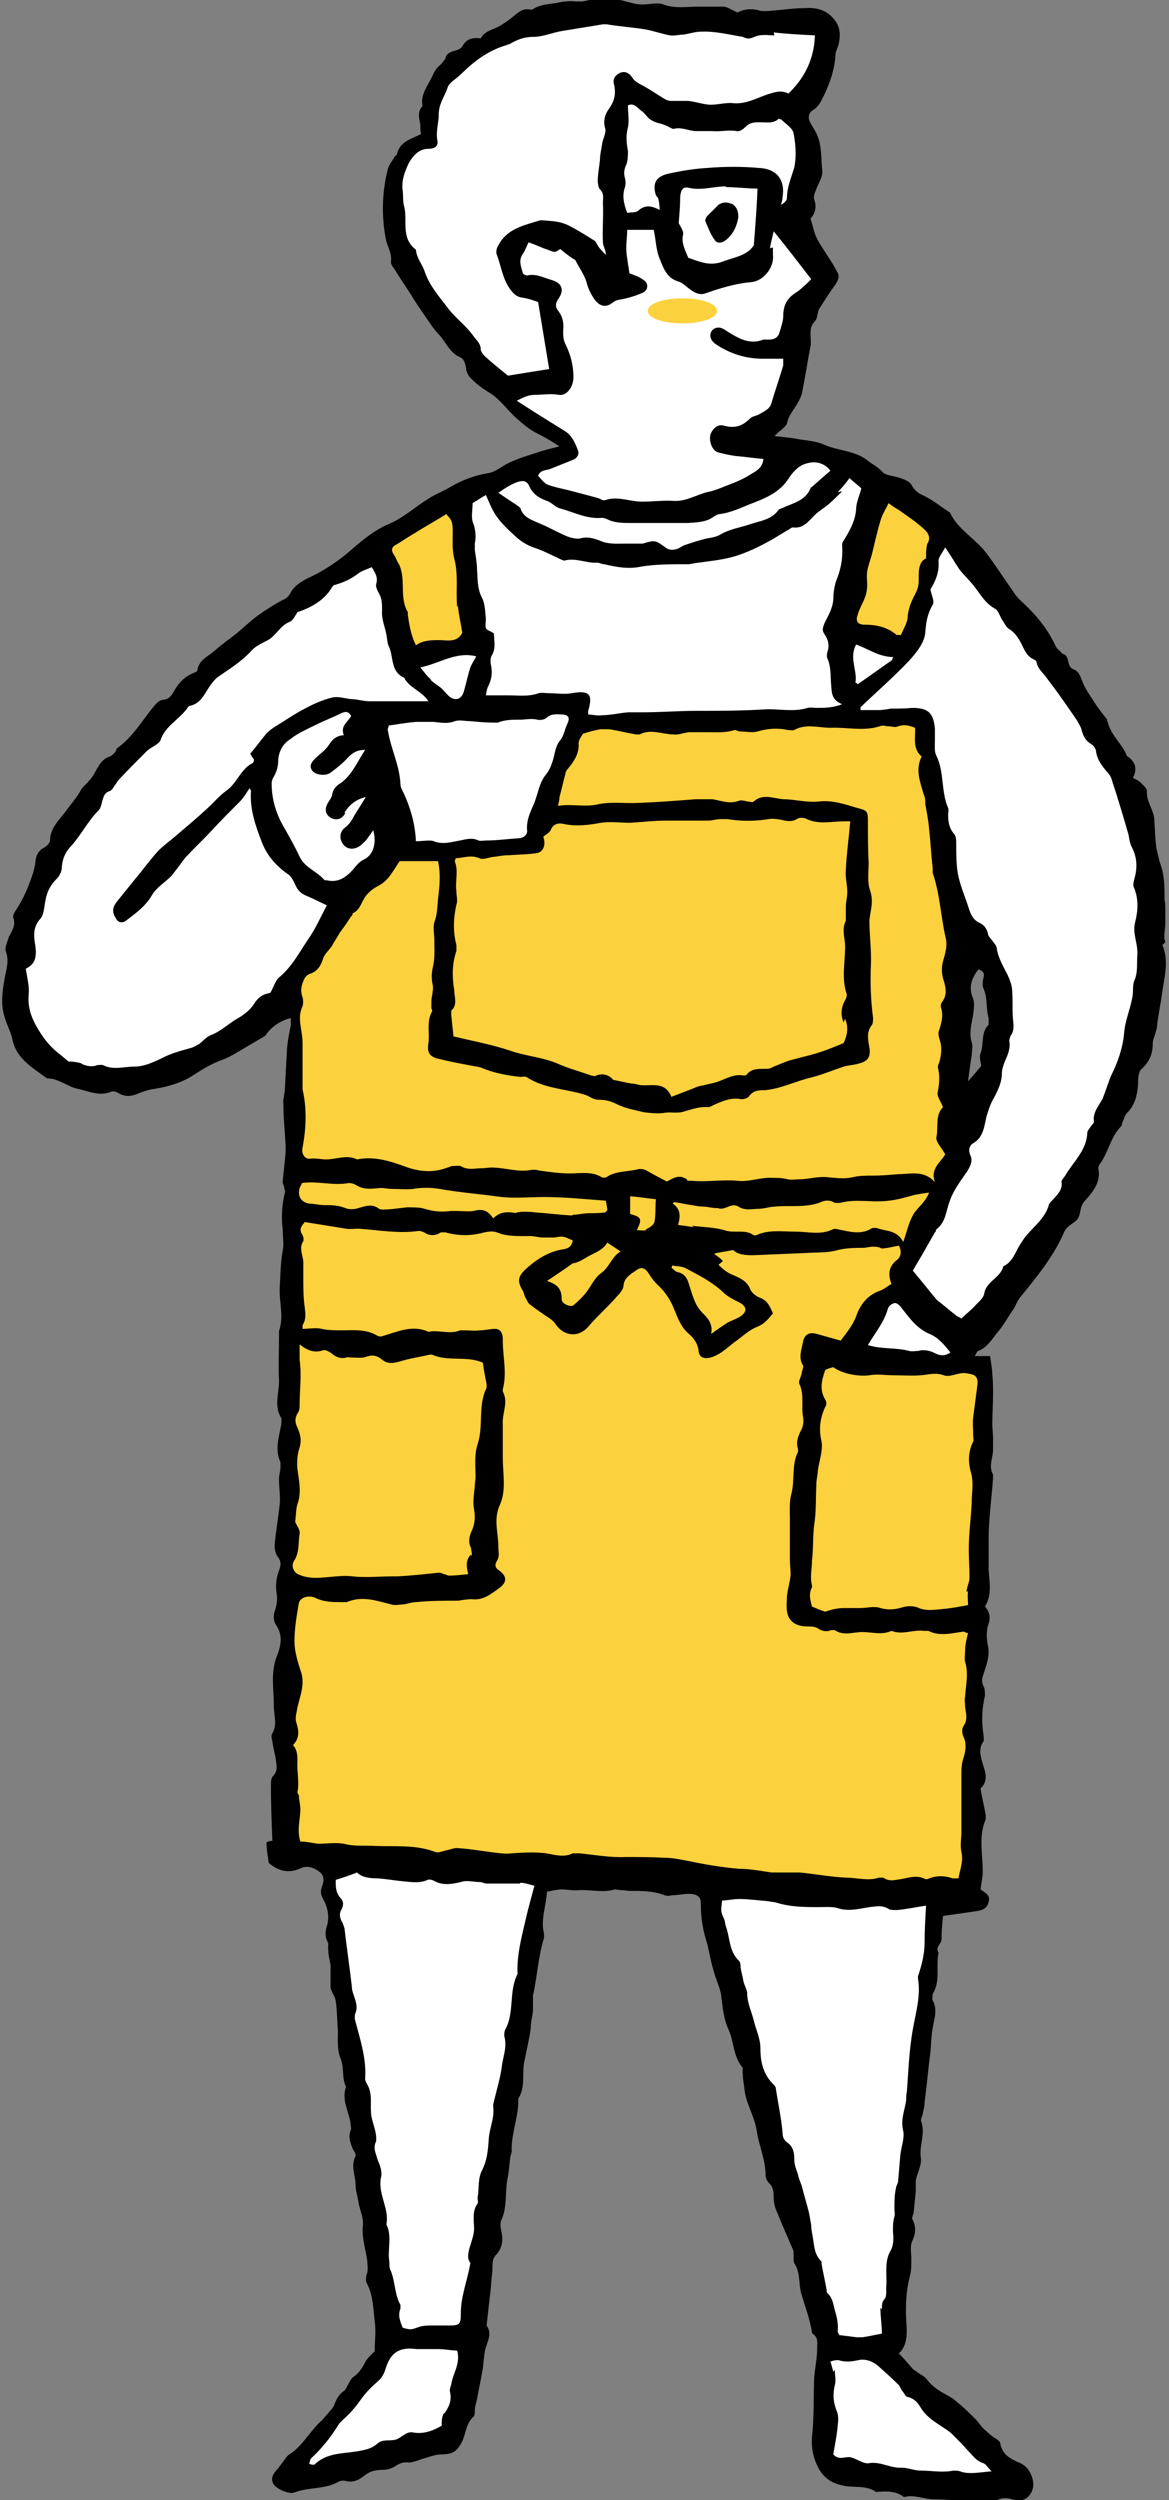 <?xml version="1.0" encoding="UTF-8"?>
<svg id="_レイヤー_1" data-name="レイヤー_1" xmlns="http://www.w3.org/2000/svg" xmlns:xlink="http://www.w3.org/1999/xlink" version="1.1" viewBox="0 0 158.8 339.4">
  <rect x="0" y="0" width="158.8" height="339.4" fill="#808080" stroke="none"/>
  <!-- Generator: Adobe Illustrator 29.2.1, SVG Export Plug-In . SVG Version: 2.1.0 Build 116)  -->
  <defs>
    <style>
      .st0 {
        fill: #fcd13e;
      }

      .st1 {
        fill: #fff;
      }
    </style>
  </defs>
  <g>
    <path d="M158.3,127.9c-.3-.8,0-1.7,0-2.6,0-.6,0-1.1,0-1.7s0-.9-.1-1.4c0-1.6,0-3.2-.5-4.7-.3-.8-.4-1.5-.6-2.3-.2-1.3-.2-2.7-.3-4-.1-1.3-1.1-2.4-1-3.8,0-.4-.5-.8-.9-1.2-.2-.2-.6-.4-1-.6.6-1.2.4-2.1-.7-2.9-.2-.1-.2-.3-.3-.5-.7-1.4-2-2.5-2.4-4.1,0-.1-.2-.3-.1-.4-.6-.8-1.2-1.5-1.7-2.3-.5-.8-1.1-1.6-1.5-2.5-.4-.8-.5-1.7-1.3-2-1.1-.4-.5-1.7-1.4-2.1-.1,0-.3-.1-.4-.3-.2-.2-.6-.5-.7-.8-1.1-2.4-2.8-4.4-4.8-6.2-.4-.4-.8-.9-1.1-1.4-1.2-1.7-2.3-3.4-3.5-5-1.5-2-3.9-3.2-5-5.6,0,0,0,0-.1,0-1.2-.8-2.3-1.7-3.6-2.3-.7-.3-1.1-.7-1.5-1.4-.2-.4-.9-.7-1.5-.9-.8-.3-1.9-.3-2.4-.8-.7-.8-1.5-1.1-2.2-1.7-1.8-1.3-4-1.2-5.9-2.1-1.2-.5-2.6-.5-4-.8-.8-.1-1.6-.2-2.6-.3.4-.4.6-.6.9-.8.3-.3.7-.6.8-.9.2-1.1.9-1.8,1.4-2.7.3-.5.6-1.1.7-1.7.4-2,.7-4.1,1.1-6.1.2-1.1-.4-2.4.6-3.4.4-.4.3-1.2.6-1.7.7-1.1,1.4-2.2,2.2-3.3.4-.6.6-1.2.2-1.7-.4-.9-1-1.7-1.5-2.5-.5-.8-1-1.5-1.4-2.4-.3-.7-.4-1.5-.7-2.3.6-.7.9-1.6.5-2.6-.1-.3,0-.8.2-1.2.3-.9,1-1.9.9-2.7-.2-1.8,0-3.6-.9-5.3-.2-.4-.5-.8-.7-1.2-.4-.7-.3-1.4.4-1.8.8-.5,1.1-1.3,1.5-2.1.8-1.7,1.4-3.5,1.5-5.4,0-.4.3-.9.4-1.3.3-1.3.3-2.5-.7-3.6-1-1.2-2.4-1.5-3.8-1.4-1.7,0-3.5.3-5.2.4-.3,0-.5,0-.8,0-1.2-.4-2.3-.3-3.2.2-.7-.3-1.3-.7-1.8-.8-1.1,0-2.3,0-3.5,0-1.6,0-3.2.3-4.8-.3-.8-.3-1.8,0-2.7,0-.4,0-.8,0-1.2-.1-1.2-.3-2.5-.7-3.7-.8-1.1,0-2.3.3-3.4.5-.3,0-.6,0-.9,0-.9-.1-1.7,0-2.6.2-1.2.2-2.3.2-3.3.9,0,0-.2,0-.3,0-.9-.2-1.5.3-2.1.8-.9.7-1.8,1.4-2.8,1.8-.8.3-1.4.6-1.8,1.3-1.1-.1-1.9,0-2.5,1.1-.5.8-2,.4-2.3,1.6,0,0,0,.1,0,.1-.3.3-.5.7-.8.9-.6.5-.8,1.1-1.1,1.7-.6,1.2-1.5,2.3-1.2,3.8-.7.7-.5,1.6-.3,2.5,0,.5,0,.9.1,1.3-1.4.7-2.9,1-3.3,2.8,0,.1-.3.2-.3.3-.3.5-.7,1-.9,1.6-.8,3.1-.9,6.3-.3,9.5.2,1.1.9,2,.7,3.2,0,.2.2.6.4.8.8,1.3,1.6,2.5,2.4,3.7.5.9,1.1,1.7,1.7,2.6.7,1,1.3,2,2.1,2.8.9,1,1.4,2.4,2.8,3,.5.2.7.8.8,1.4,0,.5.3,1.1.7,1.5.7.7,1.5,1.3,2.3,1.8,1.6.9,2.6,2.5,4,3.7.8.7,1.6,1.4,2.6,1.9,1,.5,1.9,1,3.1,1.8-1.2.3-2.1.5-2.9.8-1.3.4-2.6.8-3.9,1.4-.9.4-1.8,1.2-2.7,1.4-1.9.3-3.6.9-5.3,1.9-1,.6-2.1,1-3,1.6-1.8,1.1-3.4,2.6-5.3,3.4-1.9.8-3.4,2-4.9,3.3-1.9,1.7-4,3.1-6.2,4.1-1,.5-1.9,1.1-2.4,2.1-.3.5-.6.7-1.1.9-1.1.6-2.2,1.3-3.2,2-1.1.8-2,1.7-3.1,2.6-.9.7-1.9,1.4-2.8,2.2-.9.8-2.2,1.3-2.4,2.7,0,.2-.4.3-.6.4-1.2.5-2,1.4-2.6,2.5-.3.5-.6,1-1.4,1.1-.5,0-1,.5-1.3.9-1.6,1.9-2.8,4.1-4.9,5.6-.2.1-.2.4-.3.5-.2.3-.5.6-.8.7-1.2.4-1.6,1.5-2.2,2.5-.2.3-.4.6-.6.8-.4.5-.9.8-1.2,1.4-.5.9-1.2,1.7-1.8,2.5-.9,1.3-2.3,2.4-2.3,4.2,0,.3-.4.7-.7.9-.8.4-1.2,1-1.3,2,0,.5-.2,1-.3,1.5-.6,1.8-1.3,3.5-2.3,5-.2.3-.5.8-.4,1.1.4,1-.2,1.8-.6,2.6-.2.7-.6,1.5-.4,2,.5,1.3,0,2.5-.2,3.8-.3,1.7-.5,3.4,0,5,.3,1.1.9,2.1,1.1,3.2.6,2.6,2.8,3.8,4.7,5.2,1.6,0,2.7,1.1,4.1,1.4,1.5.3,3,1.1,4.6.4.3-.1.7,0,1,.2,1,.6,1.9.4,2.8,0,.5-.2,1.1-.4,1.6-.5,2-.3,4-.8,5.7-1.9,1.4-.9,2.7-1.7,4.2-2.2.5-.2.9-.4,1.4-.7,1.4-.8,2.7-1.6,4.1-2.4.2-.1.4-.5.6-.7.8-.9,1.8-1.5,3-1.8,0,.4,0,.7,0,1-.2,1-.4,2-.5,3-.1,1.9-.2,3.8-.3,5.6,0,.7-.3,1.4-.2,2.1,0,1.9.2,3.8.3,5.6,0,.3,0,.6,0,.9-.1,1.4-.3,2.7-.4,4.1,0,.2.2.5.2.7,0,.2.2.5.1.7-.4,1.6-.5,3.3-.3,5,0,1,.2,2,0,2.9-.3,1.7-.3,3.3-.4,5-.1,2,.6,3.9-.1,5.9,0,.2,0,.5,0,.8,0,2-.1,4,0,6,0,1.7-.7,3.4.3,5,.1.2,0,.6,0,.9-.3,1.7-.9,3.4-.1,5.1,0,.1,0,.4,0,.6,0,.6-.2,1.1-.2,1.7,0,1.1.2,2.3.1,3.4-.2,1.8-.5,3.6-.7,5.5,0,.5.1,1.2.4,1.6.5.6.5,1.2.2,1.9-.4,1.1-.5,2.1-.3,3.3.1.6,0,1.3-.2,2-.3.7-.3,1.5.1,2.1.9,1.3.7,2.7.2,4-1,2.3-.5,4.7-.5,7,0,1.3.5,2.5-.2,3.7-.2.3-.1.7,0,1.1.1.9.4,1.8.5,2.7.1.7.2,1.4-.4,2-.3.3-.3.9-.3,1.3,0,2.5.1,5,.2,7.5-.3,0-.6.1-.8.2,0,1,.2,1.9.3,2.8,1.3,1.1,2.7,1.5,4.4.7.9-.4,1.9,0,2.6.6.6.5.5,1.3.2,2-.2.6-.1,1.1.2,1.6.6,1.1.9,2.4.5,3.7-.2.7-.3,1.4.1,2.1.2.3,0,.8.1,1.2,0,.7.2,1.3.3,2,0,.3,0,.6,0,.9,0,.7,0,1.4,0,2.1.1.6.6,1.2.7,1.8.2,1.4.2,2.8.3,4.1,0,1.2-.1,2.5.3,3.6.6,1.3.2,2.8.8,4-.6,1.7.3,3.2.6,4.8,0,.4.2.9,0,1.2-.3.9,0,1.6.3,2.4.2.3.5.8.4,1-.7,1.4,0,2.6,0,3.9,0,.8.3,1.6.4,2.4.2,1.1.7,2.1.6,3.1-.2,1.7.4,3.3.6,4.9,0,.5.1.9,0,1.5-.2.5-.3,1.2,0,1.6.8,1.6.8,3.4,1,5,.2,1.3,0,2.7,0,4.1-.4.4-1,.9-1.3,1.5-.4.8-.9,1.5-1.6,2-.3.2-.5.6-.7,1-.2.3-.3.7-.6.9-.7.5-1,1.1-1.3,1.9-.2.5-.6.8-.9,1.2-.3.3-.5.6-.8.9-1.6,1.4-2.6,3.5-4.4,4.6-.3.2-.5.5-.7.8-.4.5-.7,1-1.1,1.4-.6.7-.7,1.3-.3,1.9.4.6,2,1.3,2.7,1.1,2-.8,4.2-.4,6.1-1.5.2-.1.6-.2.9-.1,1.1.3,2-.2,2.7-.8.8-.6,1.6-.7,2.4-.7.6,0,1.2-.2,1.7-.5.6-.4,1.1-.6,1.8-.5.6,0,1.3-.3,1.9-.5.8-.2,1.7-.6,2.5-.6,1.6,0,2.2-.4,2.9-1.8.5-1.1.5-2.4,1.5-3.3.2-.1.2-.6.2-.9,0-.5.2-1,.3-1.5.2-1.2.5-2.5.7-3.7.2-1,.2-2,.4-3,.3-1.1,1-2.2.2-3.3.2-1.8.4-3.6.6-5.3,0-.9.2-1.7.2-2.6,0-.6,0-1.1.4-1.6.9-.9,1.1-2,.8-3.3-.1-.5-.2-1.1,0-1.5.8-1.7.5-3.6.8-5.4.2-1,.3-2,.4-3,0-.4.3-.8.2-1.2,0-2.4,1-4.6.9-6.9,1-1.5.5-3.3.8-4.9.3-1.6.7-3.1.9-4.7,0-.8.2-1.5.3-2.3,0-.7,0-1.5,0-2.1.6-2.6.7-5.3,1.5-7.8,0-.2,0-.4,0-.6-.5-1.9.3-3.7.4-5.7.7-.1,1.4-.3,2-.3.8,0,1.5.2,2.3.1,1.6-.1,3.3.4,4.9-.1.3,0,.6.1.9.1.4,0,.8.1,1.2.1,1.6,0,3.2,0,4.7.6.3.1.6.1.9,0,.8,0,1.6-.2,2.4-.2.9,0,1.6.3,1.6,1.2,0,1.7.2,3.4.7,5,.4,1.3.6,2.8,1,4.1.3,1.3,1,2.5,1.1,3.8.2,1.5.3,2.9,1,4.4.7,1.6.6,3.5,1.8,5,.2.2,0,.6.1.9,0,.6.1,1.2.2,1.8.1,2.1,1.4,3.9,1.7,6,.3,2,1.2,3.9,1.2,6,0,.4.2.8.5,1.1.6.6.6,1.3.6,2,0,.7.2,1.4.5,2,.7,1.8,1.5,3.5,2.2,5.2,0,.2,0,.5,0,.8,0,.4,0,.8.2,1,.7,1.2.5,2.5.8,3.8.5,1.8,1.2,3.5,1.5,5.4,0,0,0,.2.2.3.7.5.5,1.3.5,2,0,1.3-.3,2.6-.4,3.9-.1,2.7,0,5.4-.3,8.1-.1,1.5.2,2.8.8,4,.7,1.4,1.8,2.2,3.3,2.5,1.5.4,3.2-.1,4.6.9,1.3-.1,2.7-.2,3.8.7,1.4-.4,2.7.3,4.1.3,1.6,0,3.2.2,4.7.2,1.4,0,2.7.4,4.1-.2.5-.2,1.2-.2,1.8,0,.9.2,1.6.3,2.3-.5.6-.7.7-1.6.4-2.5-.3-.9-.8-1.6-1.8-2-1.1-.5-2.2-1-2.5-2.5,0-.5-.8-.8-1.3-1.2-.3-.3-.7-.6-1-.9-.4-.4-.7-.9-1.1-1.3-.8-.8-1.6-1.6-2.5-2.3-.3-.3-.7-.6-1.1-.8-1.1-.6-2.2-1.2-3-2.3-.3-.4-.8-.6-1.2-.9-.2-.2-.5-.3-.7-.5-.6-.7-1.2-1.4-1.9-2.1,1.3-1.2,1.1-3,1-4.6-.1-2,0-4,.5-5.9.2-.7.2-1.5.2-2.3,0-.8-.2-1.7.1-2.4.5-1.1.6-2,0-3.1,0-.2.1-.5.2-.7.1-1,.2-2,.3-3,0-.5,0-1,0-1.5.2-1,.8-2,.7-3-.3-1.7.7-3.4,0-5.1,0-.2.1-.5.2-.7.1-.6.3-1.2.3-1.8.3-2.3.5-4.6.8-6.9.1-1.1.1-2.1.3-3.2.2-1.2.7-2.5,0-3.7-.1-.2,0-.6,0-.9,1.1-1.8.4-3.8.8-5.6-.5-.8.4-1.2.4-1.8,0-1.1.1-2.2.2-3.2,1.5-.2,2.8-.4,4.2-.6.9-.1,1.8-.3,2-1.3.3-1-.6-1.3-1.1-1.7.1-.9.3-1.6.3-2.4,0-2.4-.6-4.8.4-7.1,0-.2,0-.4,0-.6-.2-1.2-.5-2.3-.7-3.6.9-.8.8-1.9.4-3-.3-1.1-.8-2.3,0-3.4.1-.2,0-.6,0-.9-.3-1.8-.2-3.6.2-5.3,0-.4,0-1-.2-1.3-.3-.6-.2-1.1,0-1.6.4-1.3.9-2.5.6-3.9-.2-.9-.2-1.9,0-2.7.4-1,.3-1.8-.4-2.6,1-1.6.6-3.4.5-5,0-1.4,0-2.7,0-4.1,0-2.8.4-5.5.6-8.3,0-.2,0-.3,0-.5-.6-1.1-.1-2.1,0-3.2,0-.6,0-1.1,0-1.7,0-.7-.1-1.3-.1-2,0-1.4.1-2.7.1-4.1,0-.9,0-1.7-.1-2.6,0-.8-.2-1.6-.3-2.5h-2.1c.3-.4.3-.7.5-.7,1.2-.5,1.8-1.5,2.5-2.4.9-1,1.5-2.2,2.3-3.3.3-.5.5-1.1.9-1.6,2.2-2.7,4.5-5.5,5.9-8.7.4-1,1.2-1.2,1.8-1.8.6-.7.3-1.7,1-2.5,1.1-1.2,2.3-2.6,1.9-4.5,0-.2.1-.5.3-.7,1.1-1.6,1.4-3.6,2.8-5,.1-.1.1-.4.2-.6.2-.4.3-.9.6-1.2,1.1-1.1,1.4-2.5,1.5-3.9,0-.7,0-1.7.5-2.1,1.1-1,1.5-2.1,1.5-3.5,0-.5.3-1,.4-1.5.1-.3.2-.7.2-1.1.2-1.5.5-2.9.7-4.4.3-2.1.9-4.2,0-6.3ZM134.3,139.1c-1.1,1.1-.6,2.6-1.1,3.9-.2.5,0,1.1.1,1.7-.5.6-1,1.2-1.8,2.1.2-1.4.3-2.4.5-3.5,0-.6.2-1.3,0-1.8-.4-1.3,0-2.5.2-3.8.1-.7.2-1.5,0-2.1-.7-1.6-.2-2.8.7-4,.6.2.9.5.7,1.1-.1.5-.2,1.1,0,1.5.6,1.3.3,2.7.7,4,0,.2,0,.6,0,.8Z"/>
    <path class="st0" d="M97.6,171.7c.6.6,1.2,1.1,2,1.4.9.4,1.9.8,2.3,1.9.2.5.8,1,1.4,1.2,1,.4,1.3,1.2,1.7,2.1-.6.7-1.1,1.4-2.1,1.8-1,.4-1.8,1.1-2.7,1.8-1.2.8-2.2,2-3.7,2.4-.9.2-1.5,0-1.6-.9-.1-1-.7-1.8-1.3-2.3-1.2-1-1.6-2.4-2.2-3.8-.5-1.1-1.2-2.1-2.1-2.9-.4-.4-.8-.9-1.1-1.4-.5-.8-1-1.1-1.7-.6s-1.7,1-1.8,2.1c0,.5-.5,1.1-.9,1.5-1.2,1.4-2.6,2.6-3.8,4-1.3,1.6-3.3,1.5-4.5-.2-.2-.3-.5-.6-.8-.8-.9-.6-1.8-1.2-2.7-1.9-.3-.2-.4-.6-.6-.9-.2-.3-.2-.7-.4-1-.7-1.2-.7-1.8.3-2.8,1.5-1.4,3.2-2.5,5.2-2.8.8-.1,1.2-.5,1.3-1.2-1.3-.6-1.3-.6-2.5-.4-.5,0-1,0-1.5,0-.6,0-1.2-.2-1.8-.2-1.5,0-3.1.1-4.5-.5-.5-.2-1.2-.1-1.7,0-1.8.5-3.5.5-5.3,0-.2,0-.4,0-.6,0-.8.5-1.5.5-2.3,0-.2-.1-.5-.2-.7-.2-2.7.4-5.4-.1-8.2-.3-.6,0-1.1.1-1.7,0-1.9-.3-3.7-.6-5.6-.9-.4.5-.8.9-.4,1.6.2.3.3.8.2,1-.6.9-.1,1.8,0,2.7,0,.8,0,1.5,0,2.3,0,1.3,0,2.7.2,4,.1.9.2,1.6-.3,2.4,0,.1,0,.4,0,.5.9,0,1.8-.2,2.6,0,.9.2,1.8.2,2.7.2,1.6,0,3.3-.2,4.8.7.2.1.5.2.7.1,2.1-.6,4.1-1.6,6.3-.6,1.4-.3,2.9.4,4.3-.2.2,0,.4,0,.6,0,.7,0,1.4.1,2.1,0,.7,0,1.4-.2,2.1-.2.3,0,.7.2.8.5.2.3.2.7.2,1.1,0,2.2.6,4.4,0,6.6,0,0,0,.2,0,.3.8,1.5-.1,2.9,0,4.4,0,1.5,0,3.1,0,4.6,0,2.2.5,4.4-.4,6.4-.9,2-.2,3.8-.2,5.7,0,.7.2,1.3-.2,1.9-.3.5-.3.9.3,1.3,1.1.8,1.1,1.6,0,2.4-1.1.8-2.2,1.7-3.7,1.5-.6,0-1.2.1-1.8.2-1.9,0-3.9,0-5.8.2-.5,0-1.1.2-1.6.3-.6,0-1.2.2-1.8,0-2-.5-3.9-1.2-6-.3-.2,0-.4,0-.6,0-1.3,0-2.5,0-3.7-.6-1-.4-2,0-2.2.7-.3,1.7-.6,3.5-.6,5.2,0,1.3.4,2.7.8,3.9.7,1.8,0,3.4-.4,5.1-.1.8-.4,1.4-.1,2.2.3,1,.4,2-.5,2.9.6.7.6,1.4.6,2.3-.1,1.3.3,2.7,0,4.1,0,.1.1.3.2.4,0,.6.2,1.3.2,1.9,0,1.4-.5,2.8,0,4.4.8,0,1.6.2,2.4.3,1.2,0,2.4-.2,3.5,0,1.5.4,2.9.2,4.3.3,2.7.1,5.4-.2,8.1.8.4.2,1-.1,1.5-.2.6-.1,1.1-.4,1.7-.3,1.6.1,3.2.4,4.9.6.8.1,1.5.2,2.3.1,1.6-.1,3.2-.2,4.7,0,1.2.2,2.4.6,3.6,0,.3,0,.6,0,.9,0,2.1.2,4.2.6,6.3.5,1.8,0,3.5,0,5.2.1,1,0,2.1.2,3.1.4,2.4.5,4.7.9,7.1,1.1,1.5,0,3,.3,4.4.5.3,0,.6,0,.9,0,1,0,1.9,0,2.9,0,2.1.2,4.2.6,6.3.7,1.5,0,3,.5,4.5,0,.2,0,.5,0,.6,0,.8.6,1.6.3,2.4.2,1.1-.2,2.2-.6,3.3,0,0,0,.2,0,.3,0,1.1-.5,2.3-.5,3.4-.1.2,0,.5,0,.8,0,.2-1.2.7-2.3.4-3.6-.2-.9,0-1.8,0-2.7,0-1.3,0-2.5,0-3.8,0-1.3,0-2.6,0-3.8,0-.9,0-1.7.3-2.5.3-1,.4-1.9,0-2.8-.2-.4-.3-1.1,0-1.5.6-.9.3-1.7.2-2.6,0-.5-.1-.9,0-1.4.1-1.6.5-3.1,0-4.7-.1-.4,0-1,0-1.5,0-.8.2-1.6.4-2.4-.3,0-.5-.2-.6-.2-1.6.2-3.2.7-4.8-.1-.2,0-.4,0-.6,0-1.5-.2-2.9.6-4.4,0-1.5.7-3,0-4.6.2-1,.1-2.1.4-3.1-.3-.1,0-.3,0-.5,0-.7.3-1.3.1-1.9-.3-.4-.2-.9-.2-1.3-.2-1.5,0-2.6-.6-2.8-2.1-.1-.6,0-1.3,0-2,.1-1,.4-1.9.5-2.9,0-.7-.1-1.4-.1-2.1,0-1.8,0-3.6,0-5.4,0-1.2-.1-2.4.2-3.5.5-1.9,0-3.9.9-5.7,0-.1,0-.3,0-.4-.3-.9,0-1.7.4-2.5.3-.5.4-1.2.3-1.8-.3-1.5.2-3-.5-4.5-.2-.3.2-1,.3-1.4,0-.4.3-.9.2-1.1-.7-1.1-.2-2.2,0-3.3.2-1,.9-1.3,1.9-1,1.1.3,2.1.6,3.2.9.8-1.1,1.6-2,2.1-3.3.5-1.5,1.5-2.9,3.3-3.5.5-.2,1-.6,1.5-.9-.5-1.3-.4-2.4.8-3.3.5-.4.6-1.2.2-1.9-.5.1-1,.2-1.5.3-.3,0-.8.2-1,0-.8-.3-1.5-.1-2.2,0-1.2,0-2.3,0-3.6.3-1.3.4-2.8.3-4.3.4-2.4.1-4.7.2-7.1.3-1,0-2.1,0-2.8-.7-1,.2-1.9.3-2.6.5.3.3.8.5,1.2,1Z"/>
    <path class="st0" d="M93.4,160.3c.1,0,.4,0,.6,0,2.1.2,4.1-.2,6.2,0,1.5.2,3.1-.5,4.7-.4.7,0,1.4,0,2.1.2.5.1,1,0,1.5,0,1.3,0,2.5-.4,3.8-.3,1.2.1,2.4.3,3.6,0,.8-.2,1.7-.2,2.6-.2,1.2,0,2.3-.1,3.5-.2,1.7,0,3.5-.6,5,1.1-.7-1.9.9-2.8,1.4-3.8-.5-.9-1.3-1.7-1.2-2.3.3-1.4-.2-3,.9-4.1-.3-.8-.9-1.5-.7-2.1.2-1.1.3-2.2,0-3.3,0-.2.1-.5.2-.7.3-1.1.4-2.1,0-3.2-.1-.4-.2-.8,0-1.2.3-1,.6-2,.2-3.1,0-.2,0-.5.2-.7.8-1.1.4-2.2.1-3.2-.2-.8-.2-1.5,0-2.3.3-1,.6-2.1.4-3-.7-3-.8-6.1-1.8-9,0-.2,0-.4,0-.6-.2-1.8-.3-3.7-.5-5.5-.1-1.1-.3-2.1-.5-3.2,0-.4,0-.9-.2-1.3-.5-1.7-1.2-3.4-.3-5.2-1.3-1.1-.8-2.6-.9-3.9-.8-.3-1.4-.5-2.3-.2-.4.2-.9,0-1.3,0-.4,0-.8-.2-1.2,0-2.2.7-4.5.1-6.7.2-1.6,0-3.3-.6-4.9.3-.2.1-.6,0-.9,0-1.4-.3-2.7-.2-4.1.2-.7.2-1.6,0-2.4,0-.2,0-.5-.2-.7-.2-1.2.4-2.4.3-3.7.3-.9,0-1.8,0-2.5,0-.8.1-1.5.4-2.1.3-1.5,0-3.1-.8-4.6,0-.1,0-.3,0-.5,0-1.2-.2-2.4-.5-3.6-.7-.4,0-.8,0-1.2,0-.7.1-1.4.3-2.4.6-.1.2-.6.8-.6,1.3.1,1.4-.6,2.4-1.4,3.4-.2.2-.4.5-.4.8-.3,1-.5,2.1-.8,3.1,0,.4-.1.7-.2,1.2,1.9-.3,3.6.2,5.4-.2,1.8-.4,3.7-.1,5.6-.2,2.6-.1,5.1-.3,7.7-.5.8,0,1.5,0,2.3,0,1.2.2,2.3.7,3.6.2.3-.1.7,0,1.1.1.3,0,.7.2.9,0,1.2-1.1,2.7-.4,4-.3,1.6,0,3.2.5,4.9.3,1.8-.2,3.5.4,5.2.9,1.2.3,1.4.4,1.4,1.6,0,1.9,0,3.9.1,5.8,0,1.3-.2,2.7.2,3.8.4,1.2.2,2.2,0,3.3,0,.2-.1.5-.1.7,0,2.1.3,4.1.2,6.3-.1,2.3,0,4.7.3,7,0,.3,0,.8-.2,1-.7.9-.5,1.9-.3,3,.2,1.3-.2,1.9-1.5,2.2-.7.2-1.3.2-2,.4-1.5.5-2.9,1.1-4.5,1.5-2.1.5-4,1.5-6.2,1.7-.8,0-1.6,0-2.2.9-.2.2-.8.4-1.1.3-1.2-.2-2.3.2-3.4.7-.3.1-.7.4-1,.4-1.2-.1-2.2.3-3.3.6-.9.3-1.9,0-2.8.2-.9.1-1.7,0-2.6-.1-1.2-.3-2.5-.5-3.7-1.1-.8-.4-1.5-.6-2.4-.6s-1.3-.5-2-.7c-2.6-.8-5.5-.8-7.9-2.4-.2-.1-.5,0-.8,0-1.8-.2-3.5-.5-5.2-1.2-.4-.2-.9-.2-1.3-.3-1.6-.3-3.2-.6-4.8-1-1.1-.3-1.4-.9-1.2-2.1.2-1.4-.3-2.9.5-4.3,0-.1,0-.3-.1-.4,0-.3,0-.6,0-.9,0-.7.3-1.5.2-2.2-.2-.9-.2-1.6,0-2.5.3-1.2.2-2.4.2-3.7,0-.8-.2-1.7,0-2.4.4-1,.4-2.1.5-3.1.2-1.7.4-3.4,0-5.2h-5.2c-.9,1.3-1.5,2.6-2.8,3.3-.6.3-1.2.7-1.7,1.3-.7.8-.8,2-1.9,2.5,0,0,0,.3-.2.4-.3.4-.5.8-.8,1.2-.3.4-.5.7-.8,1.1-.3.6-.7,1.1-1,1.7-.4.6-1,1.1-1.2,1.7-.3,1-.8,1.8-1.8,2.1-.5.2-.7.5-.9,1-.3.7-.4,1.4-.1,2.2.1.3.1.9,0,1.2-.4.8-.4,1.6-.3,2.4.1.9.3,1.7.3,2.6,0,1.8,0,3.7,0,5.5,0,.2,0,.5,0,.8.6,2.6.5,5.2,0,7.9-.2.8.3,1.6,1,1.5.8-.1,1.5.1,2.2.1,1.4,0,2.8-.7,4.2,0,2.4-.5,4.7.3,6.9,1.1,1.8.6,3.6.7,5.4,0,.2,0,.4-.2.6-.2.4,0,.9-.1,1.2,0,.9.6,1.9.3,2.8.3.5,0,.9-.1,1.4-.1,1.8,0,3.6.7,5.5.3.3,0,.6,0,.9.1,1.4.2,2.8.4,4.2.4,1.5,0,3-.3,4.3.5.2.1.6.1.7,0,1.3-.9,3-.7,4.4-1.1.3,0,.7,0,1,.2.9.5,1.8,1,2.8,1.5.9-.5,1.7-1,2.7-.3Z"/>
    <path class="st0" d="M114.6,138.8c-.4-.9-.4-2,.2-3,.1-.2.3-.6.2-.9-.7-2.1-.2-4.2-.2-6.4,0-1.2-.5-2.3.1-3.5,0-.1,0-.3,0-.4,0-.5,0-1,0-1.5,0-.7.2-1.3.2-2,0-1-.3-2-.2-3,.1-2.2.4-4.3.6-6.6-.4,0-.6,0-.8,0-1.8,0-3.6.5-5.3-.4-.3-.1-.8-.1-1,0-.7.5-1.5.4-2.2.2-.6-.1-1.2-.2-1.8-.1-1.9.3-3.7.3-5.6,0-.3,0-.6,0-.9,0-.6,0-1.1.2-1.7.2-1.9,0-3.8,0-5.7,0-1.6,0-3.3.2-4.9.3-1.3,0-2.7-.2-4,0-1.6.3-3.2.5-4.8.2-.8-.2-1.6-.2-2,.8-.2.4-.7.6-1,.9.4,1.1,0,2-.8,2.2-1.2.2-2.5.2-3.8.3-.7,0-1.3.1-1.9.2-.8,0-1.6.5-2.2.2-1.2-.5-2.2,0-3.2,0,0,.2-.2.4-.1.5.5,1.3,0,2.7.2,4,0,.6.2,1.3,0,1.8-.4,1.8-.5,3.6,0,5.5,0,.2,0,.5,0,.8-.6,1.7-.6,3.5-.3,5.3,0,.9.5,2-.4,2.8,0,0,0,.4,0,.6.1,1,.2,1.9.3,2.9,2.5.6,5.2,1.1,7.6,1.9,2.2.8,4.6.9,6.8,1.9,1.4.6,2.9,1,4.3,1.5.2,0,.5.2.7,0,1.1-.4,1.9.1,2.3.6,1.1.2,1.8.4,2.5.5.4,0,.7.1,1.1.2,1.6.2,3.4-.6,4.3,1.6,1.3-.5,2.4-.9,3.6-1.4.3-.1.6-.1.9-.2.8-.2,1.5-.3,2.2-.6,1-.4,1.9-.9,3.1-.7.2,0,.4,0,.5-.2.6-.7,1.4-.7,2.3-.7s.9-.1,1.3-.3c.8-.3,1.6-.7,2.4-.9,1.4-.4,2.9-.7,4.3-1.2.9-.3,1.8-.7,2.8-1.1.5-1.1.7-2.1.2-3.3Z"/>
    <path class="st1" d="M117.4,96.4c.7,0,1.3,0,1.9,0,.6,0,1.1-.1,1.7-.2,1,0,1.9,0,2.9-.1,2.1,0,2.9.6,3.1,2.8,0,.6,0,1.1,0,1.7,0,.7-.1,1.4.2,2,1.1,2.2.6,4.8,1.6,7.1.1.3,0,.6,0,.9,0,.9.1,1.8.8,2.6.3.3.3,1,.3,1.4,0,1.3,0,2.7.2,3.9.3,1.7,1,3.2,1.5,4.8.3.9.6,1.6,1.5,2,.6.3.9.7,1.1,1.4,0,.4.4.7.6,1,.2.3.6.7.6,1,.2,1.4.9,2.5,1.5,3.7.3.7.6,1.4.6,2.2.1,1.2,0,2.5.1,3.7.1.9.2,1.6-.3,2.3-.1.2-.2.5-.2.7.2,1-.2,1.9-.6,2.8-.2.5-.4,1.1-.4,1.6,0,1.2-.5,2.2-1,3.2-.5.8-.8,1.7-1.1,2.7-.3,1.3-.4,2.8-1.8,3.6-.5.3-.7.9-.4,1.6.4.8,0,1.5-.4,2.2-.9,1.3-1.9,2.6-2.4,4.1-.5,1.3-.5,2.8-1.8,3.8-.1,0,0,.3-.2.4-.4.7-.8,1.4-1.2,2.1-.6,1.1-1.3,2.2-1.8,3.1,1,1.2,1.9,2.3,2.7,3.3.2.2.4.5.6.7.9.7,1.7,1.4,2.6,2.1.3.2.6.3.7.4.7-.7,1.4-1.2,2-1.9.4-.4,1-.9,1.1-1.5.3-1.7,2.2-2.1,2.6-3.7,1.3-.6,1.6-1.9,2.3-3,.2-.3.4-.6.6-.9,1.2-1.5,2.8-2.6,3.3-4.5,0-.1.2-.3.3-.4.7-.8,1.6-1.5,1.4-2.7,0-.2.3-.5.5-.8,1.1-1.9,2.9-3.4,3-5.8,0-.3.3-.6.5-.9.1-.2.4-.4.4-.6-.2-1.3.7-2.2,1.2-3.2.4-1,.7-2,1.1-3,.9-1.8,1.6-3.7,1.8-5.8.1-1.6.8-3.2,1.1-4.8.2-.8,0-1.7.3-2.4.5-1.1.3-2.3.4-3.5.1-1.5-.7-2.9-.3-4.4.4-1.6.5-3.2-.2-4.8-.1-.3,0-.7.1-1.1.4-1.4.4-2.8-.3-4.2-.3-.5-.4-1.2-.5-1.8-.7-2.4-1.4-4.8-2.2-7.2-.1-.5-.4-1-.7-1.3-.7-.8-1.3-1.6-1.5-2.7,0-.4-.3-.9-.7-1.1-.8-.5-1.1-1.2-1.3-2-.1-.4-.4-.8-.6-1.2-1.3-1.9-2.6-3.8-4-5.6-.5-.8-1.3-1.3-1.5-2.3,0-.2-.2-.3-.4-.4-.9-.4-1.2-1.2-1.6-2-.4-.8-.9-1.6-1.7-2.1-.4-.2-.7-.9-1-1.3-.3-.5-.5-1.3-1-1.5-1.4-.8-2-2.1-3-3.3-.6-.7-1.2-1.3-1.7-1.9-.2-.3-.4-.6-.6-.9-.4-.7-.9-1.4-1.4-2.2-.4.8-1,1.4-.9,2,.1,1.5-.5,2.7-1.1,3.7.1.8.6,1.6.3,2.1-.7,1.2-.9,2.3-1,3.7-.1,1.5-1.3,2.9-2.3,4-2.1,2.2-4.4,4.2-6.5,6.2,0,.1,0,.3,0,.4Z"/>
    <path class="st1" d="M11,144.4c.7.3,1.5.5,2.2.2.2,0,.5-.1.8,0,1.4.7,2.8.2,4.2.2,1.4,0,2.6-.6,3.7-1.1,1.3-.7,2.5-1,3.9-1.4.5-.1.9-.4,1.3-.6.5-.4,1-1,1.6-1.2,1.3-.5,2.3-1.5,3.5-2.2.9-.5,1.8-1.2,2.3-2,.6-1,1.4-1.4,2.2-1.5.5-.8.7-1.7,1.2-2.1,1.7-1.4,2.7-3.3,3.9-5.1,1-1.4,1.7-3,2.6-4.7-.9-.4-1.8-.9-2.8-1.3-.7-.3-1.1-.7-1.4-1.3-.3-.6-.6-1.4-1.2-1.7-1.5-1.1-2.7-2.4-3.4-4.2-.9-2.3-1.7-4.6-1.5-7.1,0,0-.1-.1-.2-.3-.4.6-.8,1.3-1.3,1.8-1.3,1.3-2.6,2.6-3.8,3.9-1.1,1.2-2.3,2.3-3.4,3.5-.4.4-.8,1-1.1,1.4-.3.4-.7.9-1,1.3-.9.9-2.1,1.6-2.7,2.7-.9,1.5-2.2,2.4-3.5,3.4-.6.4-1.1.2-1.4-.4-.5-.8-.4-1.4.1-2.1.8-1,1.7-2.1,2.5-3.1,1.1-1.3,2.1-2.7,3.2-3.9.8-.8,1.8-1.5,2.7-2.3,1.3-1.1,2.6-2.2,3.9-3.4.9-.8,1.7-1.8,2.7-2.5,1.4-1,1.9-2.9,3.5-3.7.1,0,.2-.3.2-.5-.2-.3-.4-.5-.5-.8.8-.9,1.4-1.8,2.1-2.6.4-.5,1-.9,1.5-1.2,1.3-.8,2.6-1.7,4-2.4,1.1-.6,2.3-1.1,3.5-1.4.8-.2,1.7.1,2.5.2.9,0,1.7.3,2.6.3,1.3,0,2.6,0,3.9,0,1.3,0,2.6,0,4.1,0-.9-1.4-2.6-1.8-3.3-3.2-1.9-.8-1.4-2.9-2.1-4.3-.2-.4-.2-1-.3-1.5-.2-1.1-.7-2.2-.6-3.3,0-.9,0-1.6-.4-2.3-.2-.4-.5-.9-.4-1.3.3-1-.2-1.6-.6-2.3-.7.3-1.4.5-1.9.9-.9.7-2,1.2-3.1,1.5-.2,0-.4.3-.5.5-1.1,1.7-2.8,2.6-4.6,3.2-.3.5-.6,1.1-1,1.3-1.4.5-1.9,2-3.2,2.6-.8.4-1.6.8-2.1,1.4-1.3,1.4-2.9,2.4-4.5,3.5-.4.3-.7.7-1,1.1-.8,1.1-1.2,2.4-2.7,2.8-.2,0-.4.2-.5.4-1.1,1.5-3,2.4-3.6,4.3-.1.3-.6.6-.9.8-.3.2-.7.4-1,.7-1.3,1.3-2.6,2.6-3.8,3.9-.2.2-.3.5-.5.7-.2.3-.4.7-.7.8-.7.2-.8.7-1,1.3-.1.4-.2,1-.5,1.3-1.4,1.4-2.3,3.2-3.6,4.7-.9.9-1.3,1.8-1.4,3,0,.6-.3,1.2-.7,1.6-.8.8-1.3,1.7-1.5,2.8-.2.9-.2,2-.7,2.6-1.1,1.2-.9,2.5-.7,3.7.2,1.5,0,2.5-1.3,3.1.2,1.3.5,2.4.4,3.5-.2,2.1.6,3.7,1.7,5.4.6.9,1.2,1.6,2,2.3.5.4,1.1.9,1.7,1.4.6,0,1.3.1,1.9.3Z"/>
    <path class="st1" d="M105.2,4.8c-.9,0-1.8-.2-2.7.2s-1.1.2-1.6,0c-1.9-.3-3.8-.8-5.7-.7-.8,0-1.6.3-2.4.4-.6,0-1.2.2-1.8.1-1.1-.2-2.2-.6-3.3-.8-1.8-.3-3.5-.4-5.3-.7-.2,0-.3,0-.5,0-1.8.3-3.7.6-5.5.9-1.3.2-2.6.8-3.9.8-1.3,0-2.3.4-3.3,1,0,0-.2,0-.3.1-2.5.7-4.5,2.2-6.2,3.9-.7.7-1.7,1.2-1.9,1.9-.4,1.2-1.2,2.2-1.2,3.6,0,1.2-.4,2.3-.2,3.5.2.8-.3,1.2-1.2,1.2-1.4,0-2.2,1.1-2.7,2-.5,1.1-1,2.3-.8,3.7.1.7,0,1.5.2,2.1.5,2-.5,4.3,1.6,5.9.1,1.2.9,2,1.2,3,.7,2,2,3.4,3.2,5,1,1.3,2.4,2.3,3.4,3.7.4.6,1,1,1,1.8,0,.3.3.7.6,1,1,.9,2,1.7,3.1,2.6,1.8-.3,3.7-.6,5.6-.9-.5-3.1-1-6-1.5-9.1-.6-.2-1.4-.5-2.2-.6-.7-.1-1.1-.5-1.5-1-1.1-1.4-1.3-3.2-1.9-4.8-.2-.4,0-1,.2-1.3,1.2-2.3,3.5-2.7,5.7-3.4,0,0,0,0,.2,0,1.1.1,2.3.1,3.4.6,1.3.6,2.5,1.4,3.8,2.2.2.2.3.5.5.8.3.4.7.8,1,1.1,0-.7-.4-1.2-.4-1.7-.1-1.7.1-3.5,0-5.3,0-.7.2-1.3-.4-1.9-.2-.2-.3-.8-.3-1.1,0-1,.2-1.9.3-2.9,0-.7.2-1.5.3-2.2.1-.7.6-1.5.4-2.1-.3-1,0-1.9.5-2.6.8-1.1,1-2.1.7-3.4-.2-.7.2-1.2.8-1.5.7-.3,1.2,0,1.6.5.3.5.6.7,1.1,1,1.2.6,2.3,1.4,3.5,2.1.2.1.5.2.7.2.8,0,1.6,0,2.4,0,.9.1,1.8.4,2.7.5,1.1.1,2.3-.3,3.3-.2,1.8.2,3.3-.7,4.8-1.2,1-.3,1.8-.6,2.8-.1,2.3-2.2,3.5-4.8,3.6-7.9-2.1-.1-3.9-.2-5.6-.4Z"/>
    <path class="st1" d="M114.4,66.7c-.6.6-1.2,1.2-1.9,1.8-.6.5-1.3.9-1.8,1.4-.9.9-1.6,1.9-3,1.7-.1,0-.3.1-.4.2-.9.5-1.8,1.1-2.7,1.6-2,1.1-4.1,2.1-6.4,2.5-1.5.3-3.1.4-4.6.7-.2,0-.4,0-.6,0-1.9,0-3.9,0-5.8.3-1.8.4-3.4.1-5.1-.3-.4,0-.8-.3-1.2-.2-1.4,0-2.8-.7-4.2-.3-.2,0-.4-.1-.6-.2-1.1-.5-2.2-1.1-3.4-1.5-1.2-.4-2.1-1-2.9-1.8-.8-.7-1.6-1.5-2.2-2.3-.7-.9-1.1-2-1.6-3.1-.7.4-1.3.8-1.8,1.1,0,.9-.2,1.8,0,2.5.4,1,.5,2,.3,3,0,.2,0,.5,0,.8.1.9.3,1.8.3,2.7.1,1.3,0,2.6.7,3.9.4.8.4,1.9.5,2.8,0,.4-.1,1,0,1.3.2.3.7.4,1.1.7,0,1,.3,2-.3,3-.2.3-.2.9-.1,1.3.2,1,.1,1.8-.3,2.7-.3.5-.3,1-.4,1.4,1.1,0,2.1,0,3.1,0,1.4,0,2.7.2,4.1-.3.4-.1.8,0,1.2,0,1.1,0,2.3.2,3.3,0,2.3-.4,2.9.1,2.2,2.4,0,0,0,.2,0,.5.6,0,1.2.2,1.8.1,1.2,0,2.4-.3,3.6-.4.7,0,1.3,0,2,0,2.4,0,4.9-.2,7.3-.2,3.1,0,6.2,0,9.3-.2,1.9-.1,3.9.4,5.8-.2.4-.1.8,0,1.2,0,1.1,0,2.2,0,3.5-.5-1.5-.6-1.4-1.6-1.5-2.7-.1-1.2,0-2.4-.5-3.5-.1-.2-.1-.6,0-.9.3-.9.1-1.7-.4-2.4-.4-.6-.2-.9,0-1.5.5-1,1.1-2,1.2-3.2,0-1.1.2-2.2.6-3.1.5-1.4.7-2.7.6-4.2,0-.2,0-.5.2-.7.8-1.3,1.6-2.7,1.7-4.3,0-.9.5-1.9.7-2.8-.5-.5-1-.8-1.6-1.4-.5.7-1,1.3-1.6,1.9Z"/>
    <path class="st1" d="M70.6,255.7c-1.5,0-3,0-4.5,0-.3,0-.6-.2-.9-.2-.9,0-1.8-.3-2.6,0-1.3.3-2.5.5-3.7-.2-.2-.1-.6-.2-.8-.1-1.1.5-2.2.3-3.3.2s-2.2-.3-3.4-.4c-1.1,0-2.2-.1-2.9-.8-1,.4-1.9.7-2.9,1,0,.9,0,1.7.6,2.4.5.5.5,1,.2,1.6-.3.5-.3,1,0,1.6.2.3.3.7.4,1,.3,2.6.7,5.3,1,7.9,0,.4.1.7.2,1,.3.9.7,1.8.2,2.8,0,.1,0,.4,0,.6.7,2.7,1.6,5.3,1.4,8.1,0,.3.2.6.3.8.7,1.2.4,2.5.5,3.7,0,1.2.8,2.5.7,3.9,0,0,0,.1,0,.1-.5.9,0,1.7.2,2.5.3.7.6,1.5.5,2.2-.6,2.3,1.1,4.3.7,6.5,0,0,0,0,0,.1.8,1.6.1,3.4.4,5.1,0,0,0,0,0,.1,0,.4,0,.8.2,1.1.6,1.5.5,3.2,1.3,4.6,0,.1,0,.3,0,.5-.4,1,0,1.8.3,2.6,1.1.3,1.1.3,2.2-.1.6-.2,1.2-.2,1.8-.2.8,0,1.5,0,2.3,0,1.5,0,1.6-.2,1.6-1.7,0-2.3.9-4.4,1.3-6.8-.5-.6-.3-1.5,0-2.4.2-.7.5-1.5.5-2.2,0-1.2-.3-2.4.5-3.5.1-.2-.1-.6,0-.9.2-1.2,0-2.5.6-3.6.7-1.4.8-2.8.9-4.3.1-1.4.8-2.8.6-4.3,0,0,0-.2,0-.3.4-1.8,1-3.6,1.2-5.4.2-1.3.7-2.5.3-3.9,0-.3,0-.7.2-1,1.2-2.3.4-5.1,1.6-7.4,0,0,0-.1,0-.1-.1-2.6.6-5.1,1.2-7.7.3-1.3.7-2.7,1.1-4.2-.8-.2-1.3-.4-1.9-.4Z"/>
    <path class="st1" d="M119.8,313.5c0-.4,0-.9.2-1.2.6-.6.3-1.3.4-2,.1-1.6-.3-3.3.6-4.8.4-.7.4-1.7.3-2.5,0-.8,0-1.4.2-2.1.1-.3,0-.7,0-1.1,0-.9,0-1.8.2-2.7,0-.3.3-.7.3-1,.1-1.2.2-2.3.3-3.5.1-1.1.6-2.3.4-3.3-.4-1.5.2-2.8.4-4.2,0-.4,0-.8.1-1.2.2-2.8.3-5.6.8-8.4.4-2.3,1.1-4.5.7-6.9,0,0,0-.2,0-.3.5-1.5.9-3,.9-4.6,0-1.7.1-3.3.2-5-1.4.2-2.7.5-4,.6-.3,0-.8,0-1-.1-.9-.6-1.7-.4-2.7-.3-1.3.2-2.7.6-4.1.2-.8-.3-1.8-.2-2.7-.2-1.9,0-3.9,0-5.8-.6-.3-.1-.7-.1-1.1-.2-1.3-.1-2.7-.3-4-.3-.8,0-1.6.2-2.3.2-.2,1.5-.2,1.5.3,2.6.1.3.1.6.2.9.6,1.6.4,3.4,1.8,4.7.2.2.2.6.2.9.1.6.3,1.3.4,1.9.1.5.5,1.1.5,1.6,0,1.3.6,2.5.9,3.7.3,1.3.9,2.4.9,3.8,0,1.9.4,3.6,1.9,5,.1.1.2.3.2.5.3,1.9.7,3.8.9,5.8,0,.6.1,1.1.7,1.5.8.6.9,1.4.9,2.3,0,.7.3,1.4.5,2,.1.5.3,1,.5,1.5.3,1.2.7,2.5,1,3.7.1.5.2,1.1.3,1.7,0,.5.1,1,.2,1.5.2,1.2.2,2.5,1.2,3.4,0,0,0,.2,0,.3.2,1.2.5,2.4.7,3.6,0,.2,0,.4.2.5.6.6.7,1.4.9,2.2.3,1,.5,1.9.4,2.9,0,.2.2.4.2.5.9.1,1.6.2,2.4.3.2,0,.5,0,.7,0,.8-.1,1.6-.3,2.7-.5,0-1.1-.2-2.3-.2-3.5Z"/>
    <path class="st1" d="M105,33.6c0,.3,0,.7,0,1,.2,1.7-1.3,3.6-3,3.7-2.1.2-4.1.8-6.1,1.5-.8.3-1.4,0-2-.4-.6-.4-1.1-1-1.8-1.2-1.6-.5-2-1.9-2.5-3.1-.5-1.2-.5-2.6-.8-3.9h-3.6c0,1.1-.2,2.1-.1,3.1s.3,2,.4,2.8c.8.3,1.4.5,1.9.9.7.4.7,1.3,0,1.7-.9.4-1.8.7-2.8.9-.5.1-.9.1-1.4.5-.9.7-1.7.5-2.4-.4-.5-.7-.9-1.5-1.1-2.3-.3-1.1-1-2-1.5-3,0-.1-.2-.2-.4-.3-.6-.4-1.1-.8-1.7-1.3-.7.5-.7.5-1.7.1-.9-.3-1.7-.7-2.6-1-.3.6-.5,1.2-.8,1.6-.6.9-.2,1.7,0,2.5,0,.2.4.4.6.4,1.2-.3,2.2.3,3.3.6,1.4.4,1.8,1.3,1,2.5-.5.7-.5,1.2,0,1.8.6.8.7,1.7.6,2.6,0,.6,0,1.2.3,1.8.7,1.4,1.1,2.9,1.1,4.5,0,1.3-.9,2.6-2,2.4-1.1-.2-2.1,0-3.2,0-.9,0-1.5.3-2.5.8,2.3,1.5,4.4,2.8,6.5,4.1,1,.6,1.4,1.6,1.8,2.6.2.5,0,1-.6,1.3-1,.4-2,.8-3,1.2-.6.3-1.5.1-1.8,1,.4.4.8,1,1.3,1.2,1.1.4,2.3.6,3.4.9,1.1.3,2.3.6,3.4.9.3.1.7.4,1,.3,1.7-.6,3.3.2,5,.2s2.9-.2,4.3-.1c1.7.1,3-.8,4.6-1.2,1.1-.2,2.1-.7,3.2-1.1.8-.3,1.7-.7,2.5-1.2.8-.5,1.8-.9,1.9-2.2-1.3-.1-2.6-.3-3.8-.4-.8-.1-1.6-.3-2.4-.5-.8-.3-1.2-1.5-1-2.4.3-.8,1-1.5,1.9-1.2,1.5.4,2.5,0,3.5-1,.3-.3.8-.3,1.3-.6.7-.4,1.4-.7,1.6-1.5.5-1.7,1.1-3.4,1.6-5.1,0-.2,0-.5,0-.9-1,0-1.9,0-2.8,0-2.3,0-4.5-.7-6.4-2-.7-.5-.9-1.2-.5-1.8.4-.5,1.1-.6,1.8-.1,1.6,1,3.2,2.1,5.2,1.3.2,0,.5,0,.8,0,.7,0,1.2-.3,1.4-1,.2-.7.5-1.5.5-2.2,0-1.3.4-2.3,1.6-3.1.8-.5,1.5-1.2,2.2-1.9-1.7-2.2-3.3-4.3-5.1-6.5-.2.9-.4,1.6-.5,2.3Z"/>
    <path class="st0" d="M64,211.2c.2-.2,0-.7,0-1-.4-.8-.3-1.4,0-2.2.5-1,.6-2,.4-3.1-.2-1,0-2.1.1-3.2,0-.4.1-.8.1-1.2,0-1.5-.2-3,.3-4.5.8-2.5,0-5.2,1.2-7.6,0-.1,0-.3,0-.5-.2-1-.4-2-.5-2.9-2.2-1-4.7-.1-6.9-1.1,0,0-.2,0-.3,0-1.3.3-2.7.5-4,.9-1,.3-1.8.4-2.6-.3-.6-.5-1.3-.6-2.1-.3-.5.2-1.1.1-1.7.1s-.7-.1-1,0c-.8.2-1.4-.1-2-.6-.3-.2-.8-.5-1.1-.4-1.1.4-2.1.1-3.2-.8,0,.9,0,1.6,0,2.1.3,2.1,0,4.1,0,6.1,0,.4,0,.8-.3,1.2-.4.7-.3,1.3,0,1.9.4.9.6,1.7.3,2.7-.3.9-.4,1.9-.3,2.9.2,1.6.6,3.2,0,4.8-.2.7-.2,1.6-.3,2.4.2.5.7,1.1.6,1.6-.2,1.2,0,2.5-.7,3.6-.5.7-.2,1.7.7,2,.7.3,1.5.4,2.2.4,1.7,0,3.3-.4,5-.2,1.8.2,3.6,0,5.4,0s.5,0,.7,0c1.9-.1,3.7-.3,5.6-.5.2,0,.5.1.7.2.2,0,.5.2.7.2.8,0,1.6-.1,2.6-.2-.2-.9-.4-1.8.3-2.6Z"/>
    <path class="st0" d="M131.3,216.1c0-.6.4-1.3.4-1.9,0-1.3-.1-2.6-.1-3.9,0-2.1.3-4.2.4-6.3,0-1.4.3-2.7-.1-4.1-.4-1.4-.4-2.8.3-4.2.1-.2,0-.6,0-.9,0-.8-.1-1.6,0-2.4.2-1.5.4-3,.6-4.6,0-.6-.1-1-.7-1.2-.4-.1-.8-.2-1.2-.2-.9,0-1.9.6-2.7.3-1.1-.4-2-.1-3.1,0-1.2.1-2.5,0-3.7,0-1.1,0-2.2-.2-3.3,0-1.5.2-3.7-.2-4.9-1.1-.4.1-.8.2-1.1.4-.5,1.4-.8,2.7,0,4,.2.3.2.8,0,1-.7,1.5-.9,3-.5,4.7.2,1.2-.3,2.6-.5,3.9,0,.6-.2,1.2-.2,1.8-.1,1.9,0,3.8-.3,5.6-.2,1.6-.1,3.2-.3,4.9,0,1.1-.3,2.2,0,3.3,0,0,0,.2,0,.3-.5.9-.2,1.8,0,2.6.7.3,1.2.5,1.8.7.8-.3,1.7-.5,2.5-.5.8,0,1.5,0,2.3,0s1.9-.3,2.7,0c1.1.3,2,.2,3-.1.7-.2,1.3-.2,2,0,1.2.6,2.5.3,3.8.2,1-.1,2-.3,3.1-.5,0-.6-.1-1.3,0-1.9Z"/>
    <path class="st1" d="M58.9,114.2c1.3.5,2.4.1,3.6-.1.9-.2,1.7-.4,2.5,0,.3.1.7,0,1.1,0,1.4,0,2.8-.2,4.3-.3.8,0,1.3-.6,1.2-1.1-.1-1.3.4-2.4.9-3.5.6-1.4.7-2.9,1.7-4.1.5-.6.8-1.5,1-2.2.2-.8.3-1.7.9-2.4.5-.6.6-1.5,1-2.3.3-.7.2-1.1-.6-1.2-.7,0-1.5-.2-2.2.4-.3.3-.9.4-1.3.3-.8-.2-1.6,0-2.4,0-1,0-2,0-3,.4-.1,0-.3,0-.5,0-1.1,0-2.1-.1-3.2-.2-.7,0-1.5-.2-2.1,0-1,.4-1.9.2-2.9.1-.8,0-1.6,0-2.4,0-1.2.1-2.4.3-3.7.5,0,.2-.2.5-.1.7.4,2.5,1.6,4.7,1.7,7.3,0,.4.3.9.5,1.3.9,2,1.5,4.1,1.6,6.4,1,0,1.8-.2,2.5,0Z"/>
    <path class="st1" d="M113.4,321.7c0,.7.2,1.4,0,2.1-.3,1.3-.2,2.4.3,3.6.2.5.2,1.2.1,1.8-.1,1.4-.4,2.7-.6,4,.8.9,1.7.2,2.4.4.8.2,1.7.9,2.4.8,1.6-.3,2.9.7,4.5.6.8,0,1.7.4,2.6.4,1.5,0,2.9.3,4.4,0,.4,0,.8,0,1.2.2,1.3.3,2.5,0,4-.1-.5-.5-.8-1-1.1-1.1-1-.3-1.5-1.1-2.1-1.7-.7-.8-1.5-1.6-2.3-2.4-1.4-1.1-3.1-1.8-4.1-3.4-.4-.7-.9-1.3-1.8-1.5-.3,0-.5-.6-.8-.9-.2-.3-.3-.7-.6-.9-.8-.8-1.7-1.6-2.6-2.4-.8-.7-1.8-1-2.7-.8-.9.2-1.8.3-2.7,0-.2,0-.6,0-1.1.2.2.6.3,1,.4,1.4Z"/>
    <path class="st1" d="M89.1,26.5c-.5-1.6,0-2.5,1.6-2.9,1.8-.4,3.6-.7,5.4-.8,2.3-.2,4.7-.2,7,0,2.4.1,3.6,1.6,3.2,4,0,.3-.1.6-.2,1,.4-.2.8-.6.8-.9,0-1.5.6-2.8,1-4.2.3-1.4.2-3.1-.1-4.6-.1-.7-1.1-1.3-1.7-1.9,0,0-.2,0-.3-.1-.7.7-1.6.5-2.5.5-.8,0-1.4,0-2,.6-.3.3-.8.7-1.2.6-1.1-.2-2.2.1-3.3,0-.8,0-1.5,0-2.2,0-1,0-2-.6-3.1-.3-.2,0-.5-.2-.7-.3-.4-.2-.9-.4-1.4-.5-.4-.1-.8-.3-1.1-.5-.4-.3-.7-.8-1.1-1.1-.6-.4-1-1.2-1.9-.8,0,1.1.2,2.1,0,3-.3,1.1-.2,2.1,0,3.2,0,.6,0,1.2-.2,1.8-.3.6-.4,1.2-.2,1.9.1.4.1.8,0,1.2-.4,1.1-.2,2.2.3,3.5.5-.1,1.2,0,1.5-.3.8-.7,1.6-.8,2.9-.1,0-.8-.1-1.2-.2-1.6Z"/>
    <path class="st1" d="M46.9,110.4c-.5.9-1.3,1-2,.6-.8-.5-.8-1.3-.3-2.1.2-.3.4-.6.5-.9.1-.8.5-1.3,1.2-1.7,1.5-1.1,2.2-2.8,3.3-4.5-1.1,0-1.7.4-2.3,1-.7.8-1.6,1.5-2.4,2.1-.7.5-2.1.3-2.5-.3-.4-.6-.2-1.1.7-1.9.6-.5,1.2-1,1.6-1.6.5-.8,1-1.2,2-1.3-.5-1.3.6-1.8,1-2.6-.4-.7-.8-.6-1.3-.4-1.2.6-2.3,1-3.5,1.6-1.2.6-2.4,1.1-3.4,1.9-1,.6-1.6,1.6-1.7,2.8,0,.9-.2,1.7-.7,2.5-.1.2-.2.5-.2.7,0,2,.5,3.9,1.5,5.7.8,1.4,1.6,2.8,2.3,4.3.7,1.5,2.4,2,3.4,3.2,0,0,.2,0,.3,0,1.6.4,2.7-.5,3.6-1.5.4-.5.8-1,1.4-1.3,1.3-.6,1.8-2.2,1.3-4-.4.6-.7,1-1,1.4-.3.3-.6.6-.9.8-.8.5-1.7.4-2.2-.3-.5-.7-.5-1.6.2-2.2.7-.5,1-1.1,1.4-1.8.5-.8,1-1.6,1.5-2.4-1.3.3-2.2,1-2.9,2.1Z"/>
    <path class="st1" d="M60.4,327.6c.7-1,1-1.9.7-3,0-.3.1-.6.2-.9.2-1.5,1.3-2.8.8-4.6-.8,0-1.7-.2-2.6-.2-1,0-2,0-2.9,0-2.3-.3-3.5.4-4.2,2.6-.2.7-.5,1.3-1.1,1.8-.8.7-1.5,1.4-2.1,2.2-.7,1-1.5,2-2.4,2.8-.3.3-.7.6-.9,1-1,1.6-2.2,3.1-3.6,4.4-.2.2-.2.5-.3.8.2,0,.3.1.4.1.2,0,.4,0,.4-.1,1.6-1.5,3.7-1.4,5.6-1.7,1.1-.2,2-.3,2.9-1.1.7-.6,1.7-.3,2.4-.5.8-.2,1.4-1.1,2.3-1,1.5.3,2.8-.2,4-.9,0-.6,0-1.2.3-1.7Z"/>
    <path class="st1" d="M109.3,63c-.9.3-1.7,1.2-2.2,2-1.1,1.7-2.8,2.5-4.6,3.2-1.6.6-3.1,1.4-4.8,1.6-.2,0-.5.2-.7.3-1,.8-2.3.8-3.5.9-2.6,0-5.1,0-7.7,0-1.2,0-2.3,0-3.3-.5-.2-.1-.5-.2-.7-.2-2.1.2-3.9-.8-5.8-1.3-.6-.2-1.1-.8-1.7-1-1.1-.4-1.9-.9-2.4-2-.3-.7-.8-.8-1.5-.6-.9.3-1.7.8-2.7,1.5.9.6,1.6,1.1,2.4,1.6.2.2.5.3.6.5.4,1.3,1.6,1.6,2.7,2.1,1.2.5,2.4,1.2,3.6,1.7.5.2,1.3.4,1.8.3,1-.3,1.9,0,2.7.3,1.1.5,2.2.4,3.3.4.8,0,1.7,0,2.5,0,1.7-.5,1.7-.5,3.2.6.3.2.8.3,1.1.2.5,0,.9-.4,1.4-.6.9-.3,1.8-.6,2.6-.8.7-.2,1.5-.2,2.2-.6,1.3-.8,2.9-1,4.3-1.5,1.3-.4,2.7-.6,3.6-1.8.1-.2.3-.2.5-.3,1.5-.7,3.2-1,3.9-2.7,0-.1.2-.2.3-.3.8-.7,1.6-1.4,2.4-2.1-1-1.3-2.4-1.3-3.5-.9Z"/>
    <path class="st0" d="M94,166.4c1.5.2,3,.2,4.4.6,1.3.5,2.8-.2,4,.7,0,0,.2,0,.3,0,1.7-.8,3.5-.5,5.3-.5,1.7,0,3.5.5,5.1-.3.2-.1.5-.1.8,0,1.5.3,3.1.8,4.6-.2.1,0,.4,0,.6,0,1.2.5,2.7.2,3.6,1.9.5-1.4.7-2.5,1.3-3.6.5-1,1.7-1.7,2.2-3.1-.8.1-1.3.2-1.9.3-1.2.3-2.4.7-3.6.8-2.2.3-4.4-.3-6.6.3-.2,0-.6,0-.7,0-.6-.4-1.3-.4-1.9-.1-2,.8-4.2.4-6.2.6-.7,0-1.5.3-2.2.3-.9,0-1.9.3-2.8-.3-1-.6-1.8.6-2.8.2,0,0-.1,0-.2,0-.6,0-1.2-.2-1.8-.2-.5,0-1-.1-1.5-.2-.8-.1-1.6-.3-2.4-.4,0,0-.2.1-.2.2,1,.7,1.1,1.6.7,2.9.9.1,1.5.2,2.2.3Z"/>
    <path class="st0" d="M62.1,82.4c-.2-2.2.2-4.4-.4-6.6-.3-1.2-.2-2.5-.2-3.8s-.3-1.6-.9-2.2c-1.4.9-2.9,1.7-4.3,2.6-.9.5-1.7,1.1-2.6,1.6-.5.3-.6.7-.2,1.3.3.4.4.9.7,1.3,1,2.1,0,4.5,1.2,6.5,0,.1,0,.3,0,.4.2,1.3.4,2.7,1.1,4.1,1-.7,2.1-.7,3.2-.7,1,0,2.4.4,3.1-1-.2-1.3-.5-2.5-.6-3.7Z"/>
    <path class="st0" d="M126,73.8c.4-.7.2-1.3-.3-1.8-.4-.4-.9-.8-1.4-1.2-.7-.5-1.4-1-2.1-1.5-.5-.3-1-.6-1.5-1-.4.9-.9,1.6-1.1,2.4-.5,1.6-.8,3.2-1.2,4.7-.2.7-.5,1.5-.6,2.2-.1.6,0,1.2,0,1.8,0,.6-.1,1.2-.3,1.7-.3.8-.8,1.6-1,2.4-.3.8,0,1.3.9,1.3,1.6,0,3.1.3,4.4,1.4,0,0,.3,0,.6,0,.3-.8.9-1.7.9-2.5.1-1.1.5-2.1,1-3,.3-.6.5-1.1.5-1.9,0-1.1-.1-2.5,1-3,0-.8,0-1.5.2-2.1Z"/>
    <path class="st0" d="M70.1,164.6c.3,0,.6-.1.9-.1.6,0,1.2,0,1.8.1,1.6.1,3.1.3,4.7.4.1,0,.3,0,.4-.1.7,0,1.4-.2,2.1-.2.7,0,1.4,0,2.2-.1,0,0,.1-.1.3-.3,0-.3-.1-.7-.2-1.3-2.8-.2-5.6-.5-8.4-.5-1.9,0-3.8.2-5.8,0-2.8-.4-5.6-.6-8.4-1.1-1.2-.2-2.4-.2-3.6,0-.9.1-1.9,0-2.9,0-.6,0-1.2-.2-1.8-.1-1.1.1-2,.2-3-.4-.3-.2-.7-.3-1-.3-2.1.4-4.2-.3-6.4,0,0,.2-.2.4-.3.7-.3,1.1.2,1.9,1.3,2.1.7,0,1.3.2,2,.2,1,0,1.9,0,2.9.4.5.2,1.2.2,1.8,0,1-.3,1.9-.6,2.8.1.1.1.4.1.6.1,1.1,0,2.1-.2,3.2-.3.7,0,1.4,0,2,.1,1.4.4,2.3.6,3.9.4.3,0,.5,0,.8,0,.8,0,1.6.1,2.3,0,1.1-.3,1.9-.2,2.7,1,1-1,2.1-.9,3.2-.7Z"/>
    <path class="st1" d="M98.6,25.3c-1.7,0-3.3.6-5,.2-.8-.2-1.1.2-1.2,1.2,0,1.2-.1,2.3-.2,3.6.2.4.7,1.1.6,1.5-.3,1.2.3,2.2.7,3.2,1.5.5,2.9,1.2,4.7.5,1.6-.6,3.3-.8,4.2-2.2.2-2.6.4-5,.5-7.7-1.4,0-2.9-.2-4.3-.2Z"/>
    <path class="st1" d="M126.3,181.1c-1.7-.7-2.7-2.1-3.8-3.5-.2-.3-.6-.7-.9-.7-.4,0-.9.4-1,.8-.5,1.8-1.7,3.2-2.7,4.9,1.9.6,3.8.3,5.6.8.4.1.8,0,1.2,0,.7-.2,1.4-.1,2.1.2.7.4,1.5.6,2.3,0-.8-1-1.6-2-2.8-2.5Z"/>
    <path class="st0" d="M91.2,172.1c.3.2.6.6.9.6,1.1.3,1.3,1,1.6,2,.4,1.2.7,2.5,1.7,3.5.7.7,1.5,1.5,1.2,2.9.8-.6,1.4-1,2-1.4.6-.4,1.4-.6,2-1,1-.7.8-1.4-.2-1.9-.8-.4-1.6-.8-2.2-1.4-1.5-1.4-3.3-2.3-5-3.2-.5-.3-1.3-.3-1.9-.4,0,0,0,.2-.1.3Z"/>
    <path class="st0" d="M76.3,176.4c0,.6,1.2,1.1,1.6.8.6-.5,1.2-1.1,1.7-1.7.7-.9,1.2-2.1,2.1-2.7,1.1-.8,1.4-2.2,2.6-2.9-.7-.5-1.2-.8-1.8-1.2-.5.8-1.1,1.1-1.9,1.5-.9.4-1.7,1.1-2.7,1.3,0,0,0,0-.1,0-1.1.8-2.3,1.6-3.5,2.4,1.2.4,2,.9,2,2.4Z"/>
    <path class="st1" d="M58.5,92.3c.4.4.9.7,1.3,1,.5.4.8.9,1.3,1.3.8.6,1.6.3,1.9-.7.3-1,.5-2,.8-3,.2-.7.6-1.2.9-1.8-2.8-.7-5,1-7.6,1.5.5.6.9,1.2,1.4,1.6Z"/>
    <path class="st1" d="M121.4,89.2c-2,0-3.4-1.1-5.1-1.7-1,1.8.2,3.5-.1,5.2.1,0,.2,0,.3.2,1.6-1.1,3.1-2.2,4.7-3.3,0-.2.1-.3.2-.5Z"/>
    <path class="st0" d="M87.7,166.9c.5-.2,1.1-.6,1.2-1,.2-1,.1-2,.2-3.1-1.1-.1-2.2-.3-3.5-.4v2.4c1.3.4,1.8.5.9,2.2.4,0,1,.1,1.3,0Z"/>
    <path d="M99.4,27.7c-.6-.3-1.2-.3-1.8.1-.5.5-1,1-1.5,1.5-.2.2-.3.5-.3.7.4.9.7,1.8,1.3,2.6.3.5,1,.4,1.5,0,1-.8,1.5-1.9,1.7-3.1,0-.8-.2-1.5-1-1.9Z"/>
  </g>
  <path class="st0" d="M92.7,40.5c-2.6,0-4.7.7-4.7,1.7s2.1,1.7,4.7,1.7,4.7-.7,4.7-1.7-2.1-1.7-4.7-1.7Z"/>
</svg>